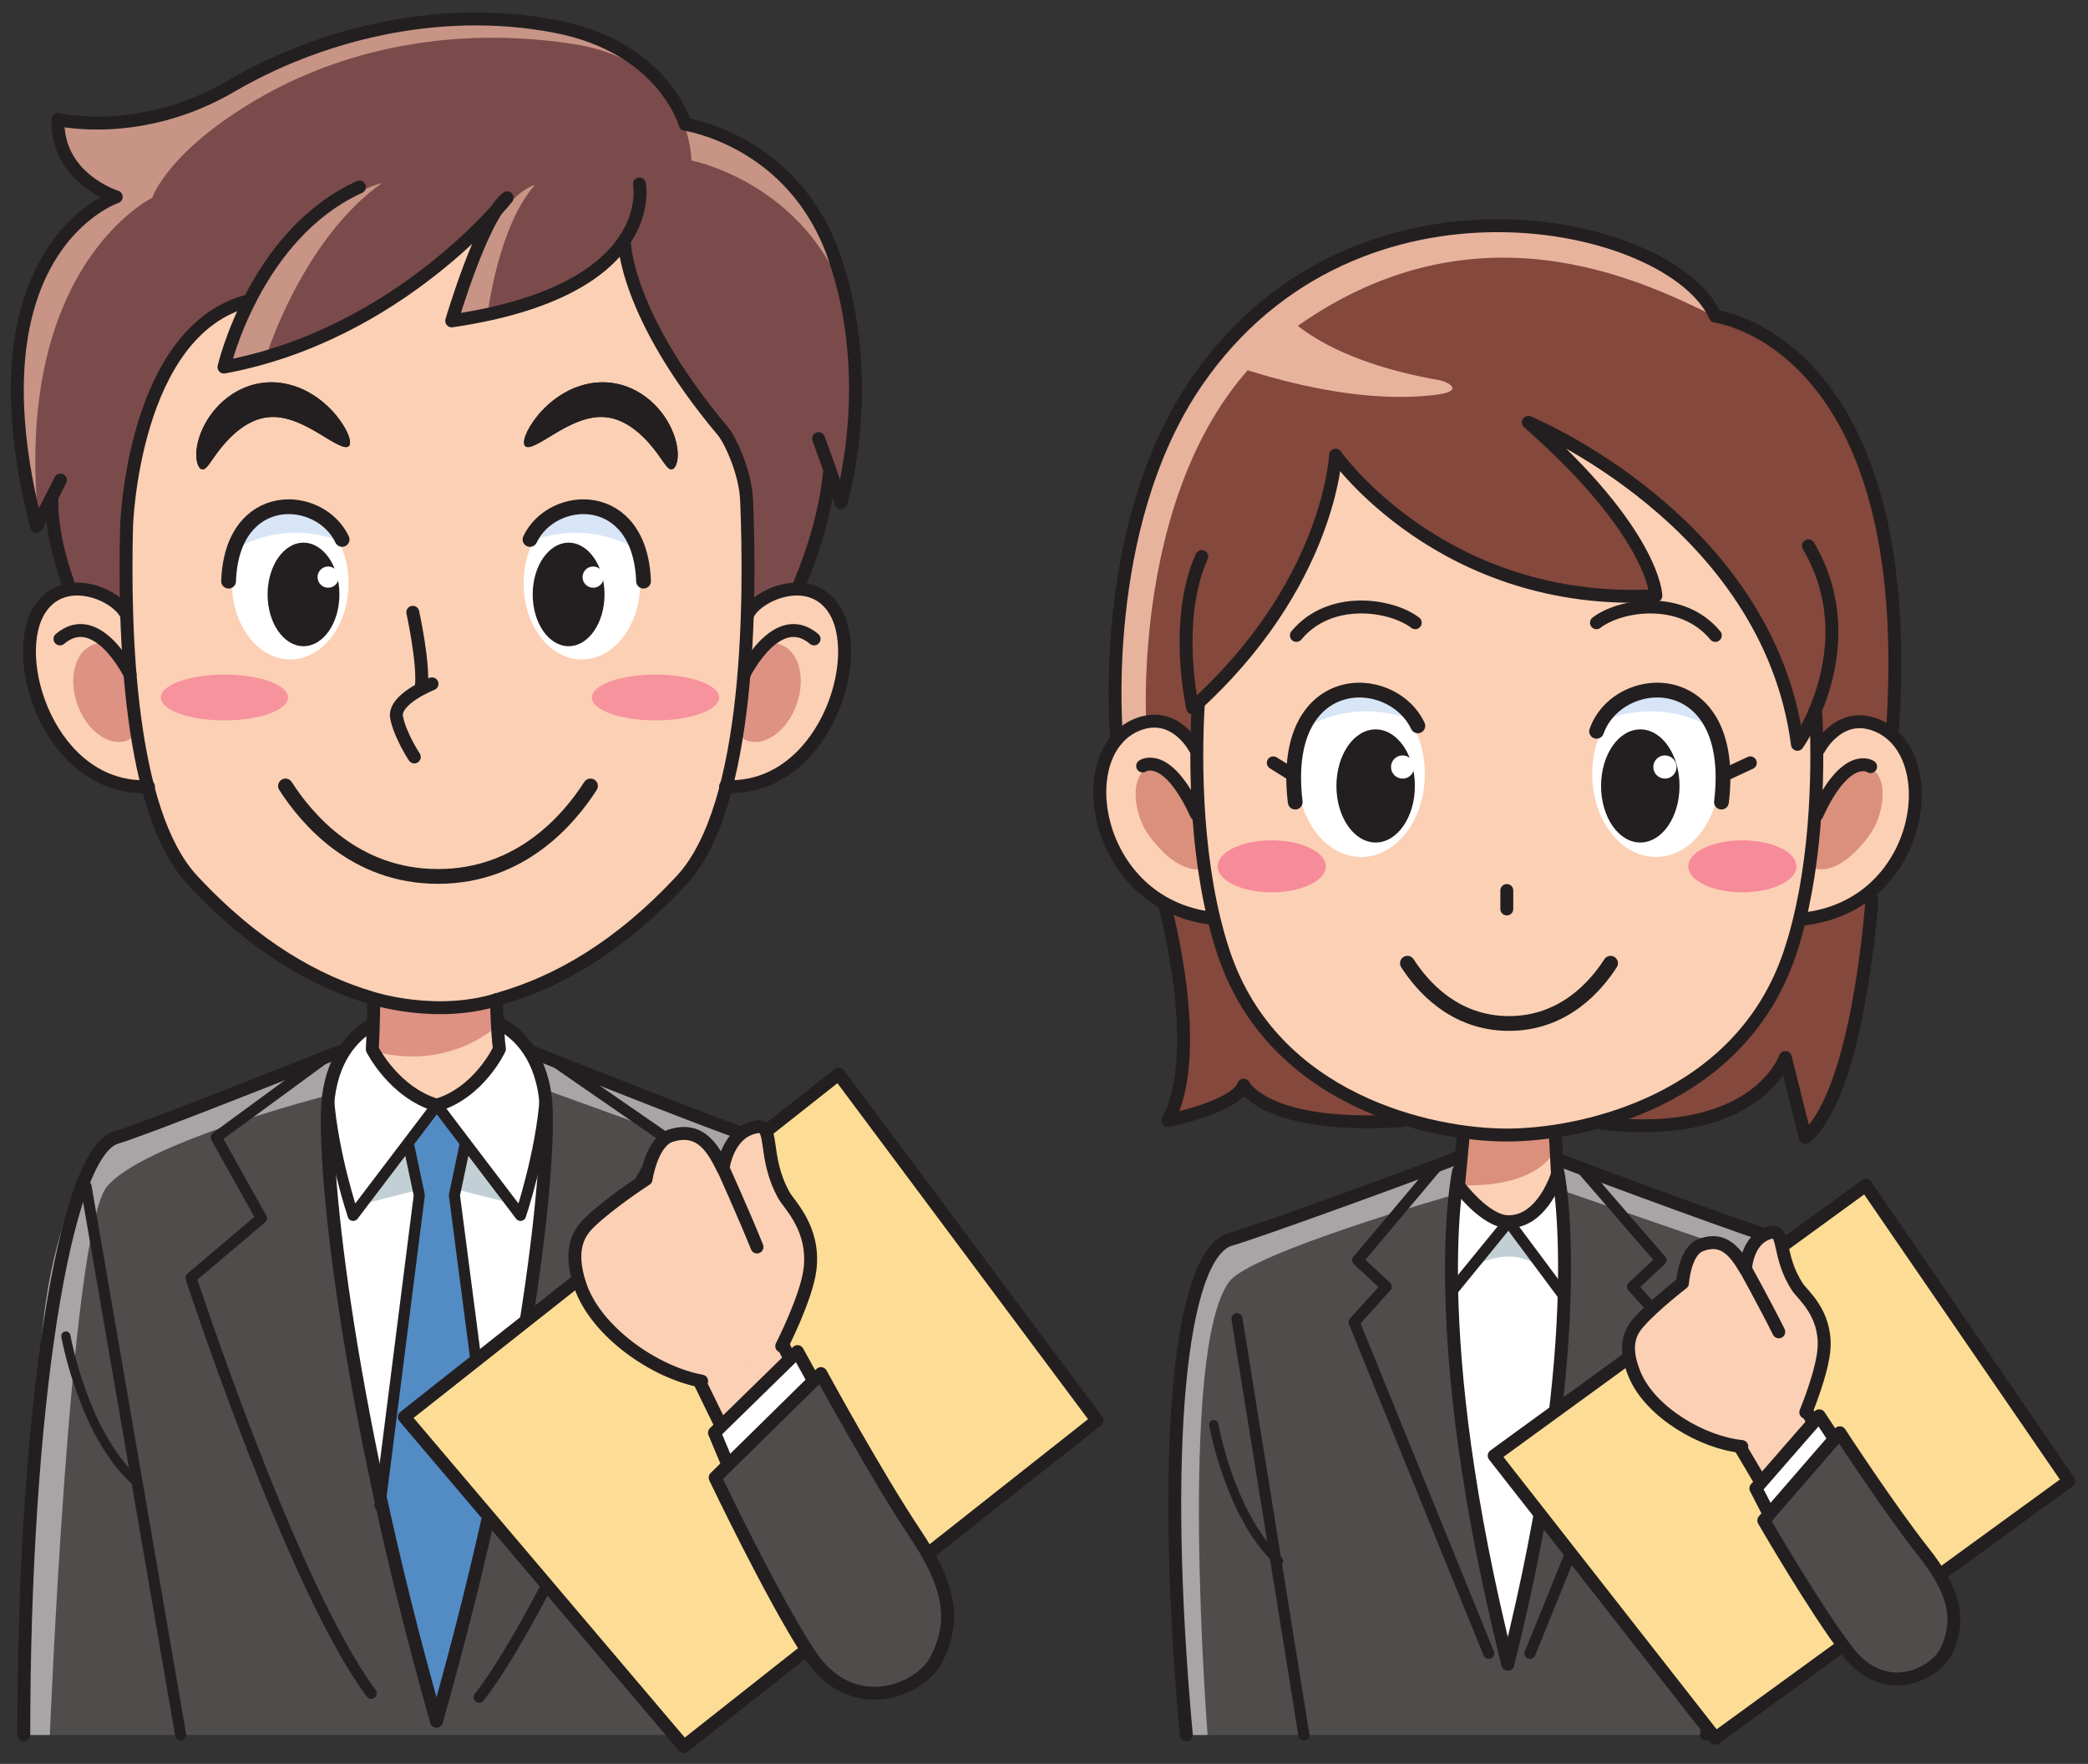 <?xml version="1.0" encoding="UTF-8" standalone="no"?>
<!-- Created with Inkscape (http://www.inkscape.org/) -->

<svg
   xmlns:dc="http://purl.org/dc/elements/1.1/"
   xmlns:cc="http://creativecommons.org/ns#"
   xmlns:rdf="http://www.w3.org/1999/02/22-rdf-syntax-ns#"
   xmlns:svg="http://www.w3.org/2000/svg"
   xmlns="http://www.w3.org/2000/svg"
   xmlns:sodipodi="http://sodipodi.sourceforge.net/DTD/sodipodi-0.dtd"
   xmlns:inkscape="http://www.inkscape.org/namespaces/inkscape"
   id="svg2"
   version="1.1"
   inkscape:version="0.91 r13725"
   xml:space="preserve"
   width="958.882"
   height="810"
   viewBox="0 0 958.882 810"
   sodipodi:docname="publicdomainq-business-man-and-woman-with-documents.svg"
   inkscape:export-filename="/media/sdb1/_GRAFIKA/Publicdomainq/lidi/publicdomainq-business-man-and-woman-with-documents.png"
   inkscape:export-xdpi="88.930695"
   inkscape:export-ydpi="88.930695"><rect x="0" y="0" width="958.882" height="810" fill="#333333" stroke="none"/><title
     id="title7771">Business man and woman with documents</title><defs
     id="defs6" /><sodipodi:namedview
     pagecolor="#ffffff"
     bordercolor="#666666"
     borderopacity="1"
     objecttolerance="10"
     gridtolerance="10"
     guidetolerance="10"
     inkscape:pageopacity="0"
     inkscape:pageshadow="2"
     inkscape:window-width="1920"
     inkscape:window-height="1125"
     id="namedview4"
     showgrid="false"
     inkscape:zoom="0.74237518"
     inkscape:cx="718.48635"
     inkscape:cy="383.42662"
     inkscape:window-x="0"
     inkscape:window-y="0"
     inkscape:window-maximized="1"
     inkscape:current-layer="svg2"
     fit-margin-top="5"
     fit-margin-left="5"
     fit-margin-bottom="5"
     fit-margin-right="5" /><g
     id="g12"
     transform="matrix(0.424,0,0,-0.424,4.984,805)"><path
       d="m 372.406,766.379 c 0,0 -225.254,-90.098 -258.75,-99.777 -56.25,-16.25 -97.703,-187 -97.703,-647.114 l 720.059,0 c 0,0 125.566,630.864 69.316,647.114 -33.496,9.679 -258.75,99.777 -258.75,99.777 l -170,0"
       style="fill:#4f4c4c;fill-opacity:1;fill-rule:nonzero;stroke:none"
       id="path14"
       inkscape:connector-curvature="0" /><path
       d="m 410.707,796.602 c 0,0 -57.215,-10.5 -66.766,-86.25 -6.718,-53.262 5.821,-184.602 56.836,-464.59 L 521.43,243.5 c 49.172,269.332 64.152,413.441 57.414,466.852 -9.551,75.75 -66.77,86.25 -66.77,86.25 l -101.367,0"
       style="fill:#ffffff;fill-opacity:1;fill-rule:nonzero;stroke:none"
       id="path16"
       inkscape:connector-curvature="0" /><path
       d="m 400.777,245.762 -2.207,13.609 43.809,344.731 -11.203,46.25 -0.184,11.199 30.399,40.051 30.937,-40.75 -0.723,-10.5 -11.199,-46.25 44.766,-341.403 -3.742,-19.199 c -7.735,-30.48 -60,-206.828 -60,-206.828 0,0 -52.539,177.027 -60.653,209.09"
       style="fill:#538cc5;fill-opacity:1;fill-rule:nonzero;stroke:none"
       id="path18"
       inkscape:connector-curvature="0" /><path
       d="m 525.063,815.02 c 0,0 2.167,-35.25 1.66,-53.418 0,0 -19.168,-46.25 -65.489,-60 -46.316,13.75 -65.488,60 -65.488,60 0.246,-0.27 -1.922,53.418 -1.922,53.418"
       style="fill:#fcd0b4;fill-opacity:1;fill-rule:nonzero;stroke:none"
       id="path20"
       inkscape:connector-curvature="0" /><path
       d="m 61.969,1267.05 c -21.25,59.59 -17.246,93.79 -17.246,93.79 l -16.895,-32.31 c -77.5,302.08 86.25,356.82 86.25,356.82 0,0 -64.824,20 -63.039,83.75 0,0 89.289,-21.25 187.617,36.25 91.016,53.22 220.157,89.63 350.84,64.69 117.91,-22.5 140.832,-106.09 140.832,-106.09 0,0 117.098,-16.81 161.25,-142.91 47.5,-135.69 7.5,-266.94 7.5,-266.94 l -12.199,36.06 c 0,0 -2.606,-53.52 -32.82,-124.55 l -12.903,-36.25 -761.668,-16.66 -17.52,54.35"
       style="fill:#7b4b4b;fill-opacity:1;fill-rule:nonzero;stroke:none"
       id="path22"
       inkscape:connector-curvature="0" /><path
       d="m 63.668,1261.81 15.82,-49.11 23.125,0.51 -38.535,48.24 c -0.09,0.01 -0.273,0.23 -0.41,0.36 z m 827.91,359.23 c -44.152,126.1 -161.25,142.91 -161.25,142.91 0,0 -22.922,83.59 -140.832,106.09 -130.683,24.94 -259.824,-11.47 -350.84,-64.69 -98.328,-57.5 -187.617,-36.25 -187.617,-36.25 -1.785,-63.75 63.039,-83.75 63.039,-83.75 0,0 -163.75,-54.74 -86.25,-356.82 l 2.754,5.27 c -0.703,3.13 -1.262,6.14 -1.504,8.9 -23.75,270 124.082,341.69 124.082,341.69 0,0 15.606,49.4 113.934,106.9 91.015,53.21 210.058,79.78 341.582,59.72 129.433,-19.75 128.39,-126.19 128.39,-126.19 0,0 122.918,-23.83 167.664,-150.64 -3.359,15.43 -7.636,31.12 -13.152,46.86"
       style="fill:#c79485;fill-opacity:1;fill-rule:nonzero;stroke:none"
       id="path24"
       inkscape:connector-curvature="0" /><path
       d="m 149.078,1046.67 c -106.25,-5 -153.75,141.59 -116.25,194.09 27.051,37.87 81.699,13.53 91.895,-7.23"
       style="fill:#fcd0b4;fill-opacity:1;fill-rule:nonzero;stroke:none"
       id="path26"
       inkscape:connector-curvature="0" /><path
       d="m 122.359,1174.43 c 10.028,-28.71 22.95,-71.15 3.301,-78.01 -19.629,-6.86 -43.672,10.85 -53.711,39.56 -10.02,28.7 -2.246,57.55 17.402,64.4 19.648,6.87 22.976,2.75 33.007,-25.95"
       style="fill:#de9284;fill-opacity:1;fill-rule:nonzero;stroke:none"
       id="path28"
       inkscape:connector-curvature="0" /><path
       d="m 774.078,1046.67 c 106.25,-5 153.75,141.59 116.25,194.09 -27.051,37.87 -81.691,13.53 -91.906,-7.23"
       style="fill:#fcd0b4;fill-opacity:1;fill-rule:nonzero;stroke:none"
       id="path30"
       inkscape:connector-curvature="0" /><path
       d="m 396,833.809 126.973,0 1.379,-48.18 c 0,0 -51.106,-47.508 -131.946,-25.43 l 2.403,24.242 1.191,49.368"
       style="fill:#de9284;fill-opacity:1;fill-rule:nonzero;stroke:none"
       id="path32"
       inkscape:connector-curvature="0" /><path
       d="M 258.52,1573.11 C 131.578,1541.6 125.328,1328.53 125.328,1328.53 c -2.89,-113.57 2.227,-308.77 71.25,-383.108 68.563,-73.832 135,-110 193.75,-127.5 0,0 72.5,-24.172 142.5,0 58.75,17.5 125.184,53.668 193.75,127.5 75.223,81.008 74.559,307.428 70.32,411.278 -1.25,30.76 -18.152,65.94 -25.527,74.71 -107.293,127.69 -106.992,206.63 -106.992,206.63 l -15.098,-18.16 c -27.664,-27.63 -78.601,-55.14 -171.797,-68.84 0,0 33.34,113.32 60,133.32 0,0 -116.66,-148.32 -306.66,-183.32 0,0 5.977,25.71 21.485,59.28 l 6.211,12.79"
       style="fill:#fcd0b4;fill-opacity:1;fill-rule:nonzero;stroke:none"
       id="path34"
       inkscape:connector-curvature="0" /><path
       d="m 365.863,1415.29 c -4.121,-3.47 -15.019,3.39 -30.742,12.96 -15.527,9.39 -37.195,21.26 -57.793,18.27 -20.73,-2.45 -38.543,-19.14 -49.148,-32.35 -11.047,-13.39 -15.196,-23.54 -20.352,-24.01 -2.539,-0.15 -5.371,3.16 -6.484,9.77 -1.133,6.52 -0.449,15.97 3.25,26.63 3.711,10.65 10.312,22.73 21.308,33.82 10.821,10.95 27.032,21.05 46.563,23.51 19.531,2.62 37.773,-3.06 50.859,-10.63 13.34,-7.62 22.746,-16.86 29.512,-25.12 13.398,-16.74 16.855,-29.7 13.027,-32.85"
       style="fill:#231f20;fill-opacity:1;fill-rule:nonzero;stroke:none"
       id="path36"
       inkscape:connector-curvature="0" /><path
       d="m 557.289,1415.29 c -3.828,3.15 -0.371,16.11 13.027,32.85 6.77,8.26 16.172,17.5 29.512,25.12 13.086,7.57 31.328,13.25 50.86,10.63 19.531,-2.46 35.742,-12.56 46.562,-23.51 10.996,-11.09 17.598,-23.17 21.309,-33.82 3.703,-10.66 4.375,-20.11 3.254,-26.63 -1.125,-6.61 -3.958,-9.92 -6.497,-9.77 -5.144,0.47 -9.296,10.62 -20.339,24.01 -10.606,13.21 -28.418,29.9 -49.153,32.35 -20.594,2.99 -42.265,-8.88 -57.793,-18.27 -15.722,-9.57 -26.621,-16.43 -30.742,-12.96"
       style="fill:#231f20;fill-opacity:1;fill-rule:nonzero;stroke:none"
       id="path38"
       inkscape:connector-curvature="0" /><path
       d="m 300.211,1143.14 c 0,-13.69 -30.84,-24.8 -68.879,-24.8 -38.047,0 -68.887,11.11 -68.887,24.8 0,13.7 30.84,24.79 68.887,24.79 38.039,0 68.879,-11.09 68.879,-24.79"
       style="fill:#f7939c;fill-opacity:1;fill-rule:nonzero;stroke:none"
       id="path40"
       inkscape:connector-curvature="0" /><path
       d="m 767.113,1143.14 c 0,-13.69 -30.84,-24.8 -68.886,-24.8 -38.047,0 -68.887,11.11 -68.887,24.8 0,13.7 30.84,24.79 68.887,24.79 38.046,0 68.886,-11.09 68.886,-24.79"
       style="fill:#f7939c;fill-opacity:1;fill-rule:nonzero;stroke:none"
       id="path42"
       inkscape:connector-curvature="0" /><path
       d="m 800.797,1174.43 c -10.031,-28.71 -22.942,-71.15 -3.313,-78.01 19.649,-6.86 43.692,10.85 53.711,39.56 10.039,28.7 2.246,57.55 -17.382,64.4 -19.668,6.87 -22.989,2.75 -33.016,-25.95"
       style="fill:#de9284;fill-opacity:1;fill-rule:nonzero;stroke:none"
       id="path44"
       inkscape:connector-curvature="0" /><path
       d="m 402.055,1700.44 c 0,0 -117.039,-27.59 -165.059,-195.24 l 39.66,7.98 c 0,0 39.285,126.24 125.399,187.26"
       style="fill:#c79485;fill-opacity:1;fill-rule:nonzero;stroke:none"
       id="path46"
       inkscape:connector-curvature="0" /><path
       d="m 567.406,1698.11 c 0,0 -50.281,-10.45 -83.75,-143.75 l 32.922,5.43 c 0,0 11.25,93.32 50.828,138.32"
       style="fill:#c79485;fill-opacity:1;fill-rule:nonzero;stroke:none"
       id="path48"
       inkscape:connector-curvature="0" /><path
       d="m 13.102,19.488 c 0,0 7.441,351.121 24.941,470.293 17.5,119.168 63.32,172.5 63.32,172.5 0,0 183.965,78.957 253.965,91.457 L 342.66,712.039 c 0,0 -200.742,-51.359 -238.797,-98.93 C 64.078,563.371 42.262,19.488 42.262,19.488 l -29.16,0"
       style="fill:#a7a5a6;fill-opacity:1;fill-rule:nonzero;stroke:none"
       id="path50"
       inkscape:connector-curvature="0" /><path
       d="m 566.996,754.359 c 0,0 238.32,-85.839 247.5,-90.839 5.156,-2.821 15.352,-13.579 26.992,-35.551 -0.222,0.84 -3.875,-21.68 -4.394,-21.809 -12.578,14.949 -28.406,29.051 -46.766,35.699 -29.738,10.762 -211.777,76.551 -211.777,76.551 l -11.555,35.949"
       style="fill:#a7a5a6;fill-opacity:1;fill-rule:nonzero;stroke:none"
       id="path52"
       inkscape:connector-curvature="0" /><path
       d="m 627.789,1047.32 c -22.637,-35.16 -74.68,-97.965 -165.168,-97.965 -90.488,0 -142.539,62.805 -165.176,97.965"
       style="fill:none;stroke:#231f20;stroke-width:16;stroke-linecap:round;stroke-linejoin:round;stroke-miterlimit:10;stroke-dasharray:none;stroke-opacity:1"
       id="path54"
       inkscape:connector-curvature="0" /><path
       d="m 442.379,610.07 -10.078,50.899 -58.086,-68.219 68.164,17.32"
       style="fill:#c2d0d6;fill-opacity:1;fill-rule:nonzero;stroke:none"
       id="path56"
       inkscape:connector-curvature="0" /><path
       d="M 483.922,610.07 494,660.969 552.086,592.75 483.922,610.07"
       style="fill:#c2d0d6;fill-opacity:1;fill-rule:nonzero;stroke:none"
       id="path58"
       inkscape:connector-curvature="0" /><path
       d="m 1870.61,239.512 c 0,0 87.75,32.867 89.98,99.949 4.64,139.348 -8.43,206.371 -45.57,216.789 -27.16,7.629 -186.01,65.922 -238.56,86.238 l -113.59,0.66 C 1510.32,622.82 1348.14,563.879 1320.98,556.25 1265.97,540.809 1244.84,334.488 1271.49,19.488 l 562.46,0 36.66,220.024"
       style="fill:#4f4c4c;fill-opacity:1;fill-rule:nonzero;stroke:none"
       id="path60"
       inkscape:connector-curvature="0" /><path
       d="m 1572.77,665.461 -4.76,-50.941 c 0,0 28.75,-39.168 54.16,-39.168 37.5,0 52.95,51.48 52.95,51.48 l -2.18,40.727"
       style="fill:#fcd0b4;fill-opacity:1;fill-rule:nonzero;stroke:none"
       id="path62"
       inkscape:connector-curvature="0" /><path
       d="m 1273.7,19.488 c 0,0 -23.18,285.301 -10,405.024 9.17,83.34 43.32,122.488 43.32,122.488 0,0 190.01,83.34 260.01,95.84 l -4.16,-38.328 c 0,0 -220.12,-62.602 -243.34,-94.16 C 1263.7,434.512 1296.2,19.488 1296.2,19.488 l -22.5,0"
       style="fill:#a7a5a6;fill-opacity:1;fill-rule:nonzero;stroke:none"
       id="path64"
       inkscape:connector-curvature="0" /><path
       d="m 1674.32,643.25 c 0,0 238.32,-85.84 247.5,-90.84 5.16,-2.808 21.91,-13.43 33.55,-35.41 -0.23,0.84 5.51,-31.531 5,-31.66 -12.58,14.941 -29.14,36.68 -47.5,43.332 -29.74,10.769 -227,78.637 -227,78.637 l -11.55,35.941"
       style="fill:#a7a5a6;fill-opacity:1;fill-rule:nonzero;stroke:none"
       id="path66"
       inkscape:connector-curvature="0" /><path
       d="m 1572.69,704.941 100.25,0 0.84,-48.781 c 0,0 -12.33,-45.101 -108.04,-41.289 l 3.75,32.379 3.2,57.691"
       style="fill:#da907b;fill-opacity:1;fill-rule:nonzero;stroke:none"
       id="path68"
       inkscape:connector-curvature="0" /><path
       d="m 1621.34,96.191 c 72.78,290.457 63.71,457.848 57.23,512.911 l -3.45,17.73 c 0,0 -15.45,-51.48 -52.95,-51.48 -25.41,0 -54.16,39.168 -54.16,39.168 l -3.47,-7.93 c -6.66,-57.961 -14.75,-224.82 56.8,-510.399"
       style="fill:#ffffff;fill-opacity:1;fill-rule:nonzero;stroke:none"
       id="path70"
       inkscape:connector-curvature="0" /><path
       d="m 1581.55,525.582 c 0,0 35.97,47.688 41.96,47.969 5.99,0.269 33.47,-47.969 33.47,-47.969 0,0 -28.08,27.109 -75.43,0"
       style="fill:#c2d0d6;fill-opacity:1;fill-rule:nonzero;stroke:none"
       id="path72"
       inkscape:connector-curvature="0" /><path
       d="m 365.699,1266.64 c 0,-45.45 -28.242,-82.29 -63.078,-82.29 -34.844,0 -63.105,36.84 -63.105,82.29 0,45.45 28.261,82.29 63.105,82.29 34.836,0 63.078,-36.84 63.078,-82.29"
       style="fill:#ffffff;fill-opacity:1;fill-rule:nonzero;stroke:none"
       id="path74"
       inkscape:connector-curvature="0" /><path
       d="m 355.863,1254.76 c 0,-30.96 -17.422,-56.06 -38.894,-56.06 -21.485,0 -38.899,25.1 -38.899,56.06 0,30.96 17.414,56.06 38.899,56.06 21.472,0 38.894,-25.1 38.894,-56.06"
       style="fill:#231f20;fill-opacity:1;fill-rule:nonzero;stroke:none"
       id="path76"
       inkscape:connector-curvature="0" /><path
       d="m 355.18,1273.53 c 0,-6.34 -5.137,-11.49 -11.485,-11.49 -6.347,0 -11.504,5.15 -11.504,11.49 0,6.35 5.157,11.49 11.504,11.49 6.348,0 11.485,-5.14 11.485,-11.49"
       style="fill:#ffffff;fill-opacity:1;fill-rule:nonzero;stroke:none"
       id="path78"
       inkscape:connector-curvature="0" /><path
       d="m 308.805,1321.56 c 15.957,0 31.172,-2.88 45.215,-7.99 -12.618,18.39 -30.899,30.02 -51.29,30.02 -23.046,0 -43.378,-14.8 -55.898,-37.44 18.262,9.75 39.395,15.41 61.973,15.41"
       style="fill:#d8e5f6;fill-opacity:1;fill-rule:nonzero;stroke:none"
       id="path80"
       inkscape:connector-curvature="0" /><path
       d="m 358.793,1314.34 c -24.238,51.13 -119.355,55.62 -122.977,-45.18"
       style="fill:none;stroke:#231f20;stroke-width:16;stroke-linecap:round;stroke-linejoin:round;stroke-miterlimit:10;stroke-dasharray:none;stroke-opacity:1"
       id="path82"
       inkscape:connector-curvature="0" /><path
       d="m 555.375,1266.64 c 0,-45.45 28.242,-82.29 63.078,-82.29 34.844,0 63.106,36.84 63.106,82.29 0,45.45 -28.262,82.29 -63.106,82.29 -34.836,0 -63.078,-36.84 -63.078,-82.29"
       style="fill:#ffffff;fill-opacity:1;fill-rule:nonzero;stroke:none"
       id="path84"
       inkscape:connector-curvature="0" /><path
       d="m 565.211,1254.76 c 0,-30.96 17.422,-56.06 38.894,-56.06 21.485,0 38.899,25.1 38.899,56.06 0,30.96 -17.414,56.06 -38.899,56.06 -21.472,0 -38.894,-25.1 -38.894,-56.06"
       style="fill:#231f20;fill-opacity:1;fill-rule:nonzero;stroke:none"
       id="path86"
       inkscape:connector-curvature="0" /><path
       d="m 619.223,1273.53 c 0,-6.34 5.136,-11.49 11.484,-11.49 6.348,0 11.504,5.15 11.504,11.49 0,6.35 -5.156,11.49 -11.504,11.49 -6.348,0 -11.484,-5.14 -11.484,-11.49"
       style="fill:#ffffff;fill-opacity:1;fill-rule:nonzero;stroke:none"
       id="path88"
       inkscape:connector-curvature="0" /><path
       d="m 611.441,1321.56 c -15.957,0 -31.171,-2.88 -45.214,-7.99 12.617,18.39 30.898,30.02 51.289,30.02 23.047,0 43.379,-14.8 55.898,-37.44 -18.262,9.75 -39.394,15.41 -61.973,15.41"
       style="fill:#d8e5f6;fill-opacity:1;fill-rule:nonzero;stroke:none"
       id="path90"
       inkscape:connector-curvature="0" /><path
       d="m 562.281,1314.34 c 24.239,51.13 119.356,55.62 122.977,-45.18"
       style="fill:none;stroke:#231f20;stroke-width:16;stroke-linecap:round;stroke-linejoin:round;stroke-miterlimit:10;stroke-dasharray:none;stroke-opacity:1"
       id="path92"
       inkscape:connector-curvature="0" /><path
       d="m 680.824,1699.36 c 0,0 23.332,-114.99 -203.34,-148.32 0,0 33.34,113.32 60,133.32 0,0 -116.66,-148.32 -306.66,-183.32 0,0 33.332,143.33 146.66,195"
       style="fill:none;stroke:#231f20;stroke-width:14;stroke-linecap:round;stroke-linejoin:round;stroke-miterlimit:10;stroke-dasharray:none;stroke-opacity:1"
       id="path94"
       inkscape:connector-curvature="0" /><path
       d="m 456.156,1157.93 c 0,0 -42.5,-16.67 -38.328,-36.67 4.168,-20 19.168,-42.5 19.168,-42.5"
       style="fill:none;stroke:#231f20;stroke-width:14;stroke-linecap:round;stroke-linejoin:round;stroke-miterlimit:10;stroke-dasharray:none;stroke-opacity:1"
       id="path96"
       inkscape:connector-curvature="0" /><path
       d="m 435.328,1235.43 c 0,0 12.488,-56.67 9.168,-81.67"
       style="fill:none;stroke:#231f20;stroke-width:14;stroke-linecap:round;stroke-linejoin:round;stroke-miterlimit:10;stroke-dasharray:none;stroke-opacity:1"
       id="path98"
       inkscape:connector-curvature="0" /><path
       d="m 149.078,1046.67 c -106.25,-5 -153.75,141.59 -116.25,194.09 27.051,37.87 81.699,13.53 91.895,-7.23"
       style="fill:none;stroke:#231f20;stroke-width:14;stroke-linecap:round;stroke-linejoin:round;stroke-miterlimit:10;stroke-dasharray:none;stroke-opacity:1"
       id="path100"
       inkscape:connector-curvature="0" /><path
       d="m 129.117,1167.93 c 0,0 -35.586,72.81 -75.918,38.67"
       style="fill:none;stroke:#231f20;stroke-width:14;stroke-linecap:round;stroke-linejoin:round;stroke-miterlimit:10;stroke-dasharray:none;stroke-opacity:1"
       id="path102"
       inkscape:connector-curvature="0" /><path
       d="m 774.078,1046.67 c 106.25,-5 153.75,141.59 116.25,194.09 -27.051,37.87 -81.691,13.53 -91.906,-7.23"
       style="fill:none;stroke:#231f20;stroke-width:14;stroke-linecap:round;stroke-linejoin:round;stroke-miterlimit:10;stroke-dasharray:none;stroke-opacity:1"
       id="path104"
       inkscape:connector-curvature="0" /><path
       d="m 794.027,1167.93 c 0,0 35.598,72.81 75.93,38.67"
       style="fill:none;stroke:#231f20;stroke-width:14;stroke-linecap:round;stroke-linejoin:round;stroke-miterlimit:10;stroke-dasharray:none;stroke-opacity:1"
       id="path106"
       inkscape:connector-curvature="0" /><path
       d="m 664.379,1638.04 c 0,0 -0.301,-78.94 106.992,-206.63 7.375,-8.77 24.277,-43.95 25.527,-74.71 4.239,-103.85 4.903,-330.27 -70.32,-411.278 -68.566,-73.832 -135,-110 -193.75,-127.5 -70,-24.172 -142.5,0 -142.5,0 -58.75,17.5 -125.187,53.668 -193.75,127.5 -69.023,74.338 -74.14,269.538 -71.25,383.108 0,0 6.25,213.07 133.192,244.58"
       style="fill:none;stroke:#231f20;stroke-width:14;stroke-linecap:round;stroke-linejoin:round;stroke-miterlimit:10;stroke-dasharray:none;stroke-opacity:1"
       id="path108"
       inkscape:connector-curvature="0" /><path
       d="m 53.734,1378.64 c -13.816,-27.65 -25.906,-50.11 -25.906,-50.11 -77.5,302.08 86.25,356.82 86.25,356.82 0,0 -64.824,20 -63.039,83.75 0,0 89.289,-21.25 187.617,36.25 91.016,53.22 220.157,89.63 350.84,64.69 117.91,-22.5 140.832,-106.09 140.832,-106.09 0,0 117.098,-16.81 161.25,-142.91 47.5,-135.69 7.5,-266.94 7.5,-266.94 0,0 -10.82,33.52 -24.269,69.47"
       style="fill:none;stroke:#231f20;stroke-width:14;stroke-linecap:round;stroke-linejoin:round;stroke-miterlimit:10;stroke-dasharray:none;stroke-opacity:1"
       id="path110"
       inkscape:connector-curvature="0" /><path
       d="m 44.723,1360.84 c 0,0 -4.004,-34.2 17.246,-93.79"
       style="fill:none;stroke:#231f20;stroke-width:14;stroke-linecap:round;stroke-linejoin:round;stroke-miterlimit:10;stroke-dasharray:none;stroke-opacity:1"
       id="path112"
       inkscape:connector-curvature="0" /><path
       d="m 886.879,1390.16 c 0,0 -2.606,-53.52 -32.82,-124.55"
       style="fill:none;stroke:#231f20;stroke-width:14;stroke-linecap:round;stroke-linejoin:round;stroke-miterlimit:10;stroke-dasharray:none;stroke-opacity:1"
       id="path114"
       inkscape:connector-curvature="0" /><path
       d="m 365.863,1415.29 c -4.121,-3.47 -15.019,3.39 -30.742,12.96 -15.527,9.39 -37.195,21.26 -57.793,18.27 -20.73,-2.45 -38.543,-19.14 -49.148,-32.35 -11.047,-13.39 -15.196,-23.54 -20.352,-24.01 -2.539,-0.15 -5.371,3.16 -6.484,9.77 -1.133,6.52 -0.449,15.97 3.25,26.63 3.711,10.65 10.312,22.73 21.308,33.82 10.821,10.95 27.032,21.05 46.563,23.51 19.531,2.62 37.773,-3.06 50.859,-10.63 13.34,-7.62 22.746,-16.86 29.512,-25.12 13.398,-16.74 16.855,-29.7 13.027,-32.85"
       style="fill:#231f20;fill-opacity:1;fill-rule:nonzero;stroke:none"
       id="path116"
       inkscape:connector-curvature="0" /><path
       d="m 557.289,1415.29 c -3.828,3.15 -0.371,16.11 13.027,32.85 6.77,8.26 16.172,17.5 29.512,25.12 13.086,7.57 31.328,13.25 50.86,10.63 19.531,-2.46 35.742,-12.56 46.562,-23.51 10.996,-11.09 17.598,-23.17 21.309,-33.82 3.703,-10.66 4.375,-20.11 3.254,-26.63 -1.125,-6.61 -3.958,-9.92 -6.497,-9.77 -5.144,0.47 -9.296,10.62 -20.339,24.01 -10.606,13.21 -28.418,29.9 -49.153,32.35 -20.594,2.99 -42.265,-8.88 -57.793,-18.27 -15.722,-9.57 -26.621,-16.43 -30.742,-12.96"
       style="fill:#231f20;fill-opacity:1;fill-rule:nonzero;stroke:none"
       id="path118"
       inkscape:connector-curvature="0" /><path
       d="M 391.734,789.09 C 374.164,779.25 349.867,757.359 343.941,710.352 336.461,651.039 360.297,388.551 461.012,34.5"
       style="fill:none;stroke:#231f20;stroke-width:14;stroke-linecap:round;stroke-linejoin:round;stroke-miterlimit:10;stroke-dasharray:none;stroke-opacity:1"
       id="path120"
       inkscape:connector-curvature="0" /><path
       d="M 527.68,790.859 C 545.355,782 572.523,760.441 578.844,710.352 586.324,651.039 561.723,388.551 461.012,34.5"
       style="fill:none;stroke:#231f20;stroke-width:14;stroke-linecap:round;stroke-linejoin:round;stroke-miterlimit:10;stroke-dasharray:none;stroke-opacity:1"
       id="path122"
       inkscape:connector-curvature="0" /><path
       d="m 343.629,755.539 -121.172,-88.828 48.914,-87.5 -76.25,-64.602 c 0,0 109.727,-335.64 195.227,-450.007"
       style="fill:none;stroke:#231f20;stroke-width:12;stroke-linecap:round;stroke-linejoin:round;stroke-miterlimit:10;stroke-dasharray:none;stroke-opacity:1"
       id="path124"
       inkscape:connector-curvature="0" /><path
       d="m 525.934,815.922 c 0,0 0.808,-36.262 3.25,-53.371 0,0 -21.629,-47.199 -67.95,-60.949 -46.316,13.75 -69.746,60.539 -69.746,60.539 1.223,19.968 1.633,53.781 1.633,53.781"
       style="fill:none;stroke:#231f20;stroke-width:14;stroke-linecap:round;stroke-linejoin:round;stroke-miterlimit:10;stroke-dasharray:none;stroke-opacity:1"
       id="path126"
       inkscape:connector-curvature="0" /><path
       d="m 564.234,759.332 c 53.731,-21.402 213.321,-84.703 241.094,-92.73"
       style="fill:none;stroke:#231f20;stroke-width:14;stroke-linecap:round;stroke-linejoin:round;stroke-miterlimit:10;stroke-dasharray:none;stroke-opacity:1"
       id="path128"
       inkscape:connector-curvature="0" /><path
       d="m 589.203,749.031 119.16,-82.32 -48.914,-87.5 76.25,-64.602 c 0,0 -148.281,-351.679 -228.437,-454.277"
       style="fill:none;stroke:#231f20;stroke-width:12;stroke-linecap:round;stroke-linejoin:round;stroke-miterlimit:10;stroke-dasharray:none;stroke-opacity:1"
       id="path130"
       inkscape:connector-curvature="0" /><path
       d="M 431.176,657.059 442.379,604.102 399.762,268.25"
       style="fill:none;stroke:#231f20;stroke-width:12;stroke-linecap:round;stroke-linejoin:round;stroke-miterlimit:10;stroke-dasharray:none;stroke-opacity:1"
       id="path132"
       inkscape:connector-curvature="0" /><path
       d="M 491.605,657.059 480.406,604.102 523.512,273.25"
       style="fill:none;stroke:#231f20;stroke-width:12;stroke-linecap:round;stroke-linejoin:round;stroke-miterlimit:10;stroke-dasharray:none;stroke-opacity:1"
       id="path134"
       inkscape:connector-curvature="0" /><path
       d="M 826.156,515.199 740.328,19.488"
       style="fill:none;stroke:#231f20;stroke-width:12;stroke-linecap:round;stroke-linejoin:round;stroke-miterlimit:10;stroke-dasharray:none;stroke-opacity:1"
       id="path136"
       inkscape:connector-curvature="0" /><path
       d="m 856.012,451.539 c 0,0 -18.301,-103.82 -73.867,-155.629"
       style="fill:none;stroke:#231f20;stroke-width:10;stroke-linecap:round;stroke-linejoin:round;stroke-miterlimit:10;stroke-dasharray:none;stroke-opacity:1"
       id="path138"
       inkscape:connector-curvature="0" /><path
       d="M 355.23,759.332 C 301.5,737.93 141.91,674.629 114.137,666.602 57.887,650.352 13.988,371.27 13.988,19.488"
       style="fill:none;stroke:#231f20;stroke-width:14;stroke-linecap:round;stroke-linejoin:round;stroke-miterlimit:10;stroke-dasharray:none;stroke-opacity:1"
       id="path140"
       inkscape:connector-curvature="0" /><path
       d="M 81.43,613.66 183.922,19.488"
       style="fill:none;stroke:#231f20;stroke-width:12;stroke-linecap:round;stroke-linejoin:round;stroke-miterlimit:10;stroke-dasharray:none;stroke-opacity:1"
       id="path142"
       inkscape:connector-curvature="0" /><path
       d="m 59.594,451.539 c 0,0 18.301,-103.82 73.867,-155.629"
       style="fill:none;stroke:#231f20;stroke-width:10;stroke-linecap:round;stroke-linejoin:round;stroke-miterlimit:10;stroke-dasharray:none;stroke-opacity:1"
       id="path144"
       inkscape:connector-curvature="0" /><path
       d="M 578.844,710.352 C 574.527,649.102 552.027,582.23 552.027,582.23 L 461.391,701.602 370.758,582.23 c 0,0 -22.5,66.872 -26.817,128.122"
       style="fill:none;stroke:#231f20;stroke-width:12;stroke-linecap:round;stroke-linejoin:round;stroke-miterlimit:10;stroke-dasharray:none;stroke-opacity:1"
       id="path146"
       inkscape:connector-curvature="0" /><path
       d="m 1566.62,644.5 c -52.55,-20.32 -218.48,-80.621 -245.64,-88.25 -55.01,-15.441 -76.14,-226.762 -47.83,-536.762"
       style="fill:none;stroke:#231f20;stroke-width:14;stroke-linecap:round;stroke-linejoin:round;stroke-miterlimit:10;stroke-dasharray:none;stroke-opacity:1"
       id="path148"
       inkscape:connector-curvature="0" /><path
       d="M 1328,470.352 1400.5,19.488"
       style="fill:none;stroke:#231f20;stroke-width:12;stroke-linecap:round;stroke-linejoin:round;stroke-miterlimit:10;stroke-dasharray:none;stroke-opacity:1"
       id="path150"
       inkscape:connector-curvature="0" /><path
       d="m 1302.83,355.699 c 0,0 17.39,-98.64 70.17,-147.847"
       style="fill:none;stroke:#231f20;stroke-width:10;stroke-linecap:round;stroke-linejoin:round;stroke-miterlimit:10;stroke-dasharray:none;stroke-opacity:1"
       id="path152"
       inkscape:connector-curvature="0" /><path
       d="m 1676.46,642.488 c 52.55,-20.316 211.4,-78.609 238.56,-86.238 26.48,-7.418 45.11,-59.82 54.15,-146.738"
       style="fill:none;stroke:#231f20;stroke-width:14;stroke-linecap:round;stroke-linejoin:round;stroke-miterlimit:10;stroke-dasharray:none;stroke-opacity:1"
       id="path154"
       inkscape:connector-curvature="0" /><path
       d="M 1908,470.352 1835.5,19.488"
       style="fill:none;stroke:#231f20;stroke-width:12;stroke-linecap:round;stroke-linejoin:round;stroke-miterlimit:10;stroke-dasharray:none;stroke-opacity:1"
       id="path156"
       inkscape:connector-curvature="0" /><path
       d="m 1722.35,682.012 c 168.75,-19.59 199.59,71.25 199.59,71.25 l 21.66,-86.66 c 58.33,48.339 72.06,257.523 72.06,257.523 l 22.93,187.195 c 29.58,423.75 -192.49,444.79 -192.49,444.79 -46.88,105 -389.38,180 -561.62,-70.84 -108.85,-158.52 -88.91,-380.08 -88.91,-380.08 l 55.06,-191.065 c 0,0 42.21,-155.863 2.59,-229.195 0,0 73.72,14.992 82.05,38.332 0,0 23.3,-48.332 173.31,-38.332"
       style="fill:#85483c;fill-opacity:1;fill-rule:nonzero;stroke:none"
       id="path158"
       inkscape:connector-curvature="0" /><path
       d="m 1846.1,1556.11 c -46.88,105 -389.38,180 -561.62,-70.84 -108.85,-158.52 -88.91,-380.08 -88.91,-380.08 l 34.28,8.42 c 0,0 -19.02,297.26 155.41,425.84 199.69,147.18 384.42,53.06 456.67,18.32 1.67,0 4.17,-1.66 4.17,-1.66"
       style="fill:#e7b39d;fill-opacity:1;fill-rule:nonzero;stroke:none"
       id="path160"
       inkscape:connector-curvature="0" /><path
       d="m 1282.6,1088 c 0,0 -20.19,39.18 -58.19,27.3 -79.25,-24.76 -53.84,-196.546 77.12,-211.362"
       style="fill:#fcd0b4;fill-opacity:1;fill-rule:nonzero;stroke:none"
       id="path162"
       inkscape:connector-curvature="0" /><path
       d="m 1958.27,1087.34 c 0,0 20.19,39.18 58.19,27.31 79.25,-24.77 58.19,-196.552 -74.81,-211.377"
       style="fill:#fcd0b4;fill-opacity:1;fill-rule:nonzero;stroke:none"
       id="path164"
       inkscape:connector-curvature="0" /><path
       d="m 1954.17,1128.61 c -9.49,-22.47 -19.13,-36.15 -19.13,-36.15 -31.44,241.67 -291.44,348.65 -291.44,348.65 136.96,-120.43 138.12,-187.71 138.12,-187.71 -231.25,-12.5 -346.93,152.24 -346.93,152.24 0,0 -1.21,-28.64 -16.29,-72.38 -17.79,-51.59 -55.01,-124.2 -132.2,-195.61 -0.12,-1.1 -0.18,-1.71 -0.18,-1.71 -3.93,-65.17 -2.89,-178.428 27.48,-269.331 53.75,-160.89 225.25,-197.347 306.67,-197.347 81.41,0 252.92,36.457 306.67,197.347 28.73,86.008 41.29,193.271 28.07,258.381 -0.24,1.21 -0.58,2.42 -0.84,3.62"
       style="fill:#fcd0b4;fill-opacity:1;fill-rule:nonzero;stroke:none"
       id="path166"
       inkscape:connector-curvature="0" /><path
       d="m 1531.45,1060.34 c 0,-49.66 -30.86,-89.918 -68.93,-89.918 -38.06,0 -68.94,40.258 -68.94,89.918 0,49.65 30.88,89.91 68.94,89.91 38.07,0 68.93,-40.26 68.93,-89.91"
       style="fill:#ffffff;fill-opacity:1;fill-rule:nonzero;stroke:none"
       id="path168"
       inkscape:connector-curvature="0" /><path
       d="m 1850.65,1060.34 c 0,-49.66 -30.86,-89.918 -68.93,-89.918 -38.06,0 -68.93,40.258 -68.93,89.918 0,49.65 30.87,89.91 68.93,89.91 38.07,0 68.93,-40.26 68.93,-89.91"
       style="fill:#ffffff;fill-opacity:1;fill-rule:nonzero;stroke:none"
       id="path170"
       inkscape:connector-curvature="0" /><path
       d="m 1520.71,1047.36 c 0,-33.83 -19.04,-61.255 -42.5,-61.255 -23.48,0 -42.5,27.425 -42.5,61.255 0,33.82 19.02,61.25 42.5,61.25 23.46,0 42.5,-27.43 42.5,-61.25"
       style="fill:#231f20;fill-opacity:1;fill-rule:nonzero;stroke:none"
       id="path172"
       inkscape:connector-curvature="0" /><path
       d="m 1722.35,1047.36 c 0,-33.83 19.02,-61.255 42.5,-61.255 23.48,0 42.5,27.425 42.5,61.255 0,33.82 -19.02,61.25 -42.5,61.25 -23.48,0 -42.5,-27.43 -42.5,-61.25"
       style="fill:#231f20;fill-opacity:1;fill-rule:nonzero;stroke:none"
       id="path174"
       inkscape:connector-curvature="0" /><path
       d="m 1424.22,960.285 c 0,-15.535 -26.21,-28.144 -58.54,-28.144 -32.34,0 -58.56,12.609 -58.56,28.144 0,15.547 26.22,28.153 58.56,28.153 32.33,0 58.54,-12.606 58.54,-28.153"
       style="fill:#f68b9a;fill-opacity:1;fill-rule:nonzero;stroke:none"
       id="path176"
       inkscape:connector-curvature="0" /><path
       d="m 1933.97,960.285 c 0,-15.535 -26.22,-28.144 -58.55,-28.144 -32.35,0 -58.56,12.609 -58.56,28.144 0,15.547 26.21,28.153 58.56,28.153 32.33,0 58.55,-12.606 58.55,-28.153"
       style="fill:#f68b9a;fill-opacity:1;fill-rule:nonzero;stroke:none"
       id="path178"
       inkscape:connector-curvature="0" /><path
       d="m 1519.96,1067.86 c 0,-6.93 -5.62,-12.55 -12.55,-12.55 -6.94,0 -12.56,5.62 -12.56,12.55 0,6.94 5.62,12.56 12.56,12.56 6.93,0 12.55,-5.62 12.55,-12.56"
       style="fill:#ffffff;fill-opacity:1;fill-rule:nonzero;stroke:none"
       id="path180"
       inkscape:connector-curvature="0" /><path
       d="m 1804.07,1067.86 c 0,-6.93 -5.63,-12.55 -12.56,-12.55 -6.93,0 -12.56,5.62 -12.56,12.55 0,6.94 5.63,12.56 12.56,12.56 6.93,0 12.56,-5.62 12.56,-12.56"
       style="fill:#ffffff;fill-opacity:1;fill-rule:nonzero;stroke:none"
       id="path182"
       inkscape:connector-curvature="0" /><path
       d="m 1291.94,958.137 -5.84,63.203 c 0,0 -16.43,39.2 -41.66,45.25 -32.5,7.82 -33.17,-44.56 -10.84,-74.117 34.16,-45.274 58.34,-34.336 58.34,-34.336"
       style="fill:#da907b;fill-opacity:1;fill-rule:nonzero;stroke:none"
       id="path184"
       inkscape:connector-curvature="0" /><path
       d="m 1953.6,958.137 5.84,63.203 c 0,0 16.42,39.2 41.66,45.25 32.5,7.82 33.16,-44.56 10.84,-74.117 -34.16,-45.274 -58.34,-34.336 -58.34,-34.336"
       style="fill:#da907b;fill-opacity:1;fill-rule:nonzero;stroke:none"
       id="path186"
       inkscape:connector-curvature="0" /><path
       d="m 1468.6,1128.21 c 15.97,0 31.18,-2.89 45.21,-7.98 -12.61,18.38 -30.89,30.02 -51.29,30.02 -23.04,0 -43.37,-14.8 -55.89,-37.45 18.27,9.76 39.39,15.41 61.97,15.41"
       style="fill:#d8e5f6;fill-opacity:1;fill-rule:nonzero;stroke:none"
       id="path188"
       inkscape:connector-curvature="0" /><path
       d="m 1776.09,1128.21 c -15.97,0 -31.18,-2.89 -45.22,-7.98 12.62,18.38 30.89,30.02 51.29,30.02 23.05,0 43.38,-14.8 55.9,-37.45 -18.27,9.76 -39.39,15.41 -61.97,15.41"
       style="fill:#d8e5f6;fill-opacity:1;fill-rule:nonzero;stroke:none"
       id="path190"
       inkscape:connector-curvature="0" /><path
       d="m 1323.47,1502.77 c 109.16,-36.64 181.65,-37.06 222.29,-31.47 27.29,3.75 12.91,13.52 0.48,15.68 -127.91,22.43 -166.08,71.55 -166.08,71.55 l -56.69,-55.76"
       style="fill:#e7b39d;fill-opacity:1;fill-rule:nonzero;stroke:none"
       id="path192"
       inkscape:connector-curvature="0" /><path
       d="m 1521.1,1224.13 c -26.25,20 -92.5,30 -128.75,-13.75"
       style="fill:none;stroke:#231f20;stroke-width:14;stroke-linecap:round;stroke-linejoin:round;stroke-miterlimit:10;stroke-dasharray:none;stroke-opacity:1"
       id="path194"
       inkscape:connector-curvature="0" /><path
       d="m 1523.91,1112.45 c -28.92,60.98 -150.12,61.25 -132.81,-82.59"
       style="fill:none;stroke:#231f20;stroke-width:16;stroke-linecap:round;stroke-linejoin:round;stroke-miterlimit:10;stroke-dasharray:none;stroke-opacity:1"
       id="path196"
       inkscape:connector-curvature="0" /><path
       d="m 1282.6,1088 c 0,0 -20.19,39.18 -58.19,27.3 -79.25,-24.76 -53.84,-196.546 77.12,-211.362"
       style="fill:none;stroke:#231f20;stroke-width:14;stroke-linecap:round;stroke-linejoin:round;stroke-miterlimit:10;stroke-dasharray:none;stroke-opacity:1"
       id="path198"
       inkscape:connector-curvature="0" /><path
       d="m 1225.83,1069 c 0,0 26.13,17.81 58.19,-52.25"
       style="fill:none;stroke:#231f20;stroke-width:14;stroke-linecap:round;stroke-linejoin:round;stroke-miterlimit:10;stroke-dasharray:none;stroke-opacity:1"
       id="path200"
       inkscape:connector-curvature="0" /><path
       d="m 1286.12,1135.94 c -3.93,-65.17 -2.89,-178.428 27.48,-269.331 53.75,-160.89 225.25,-197.347 306.67,-197.347 81.41,0 252.92,36.457 306.67,197.347 28.73,86.008 31.22,192.021 28.07,258.381"
       style="fill:none;stroke:#231f20;stroke-width:14;stroke-linecap:round;stroke-linejoin:round;stroke-miterlimit:10;stroke-dasharray:none;stroke-opacity:1"
       id="path202"
       inkscape:connector-curvature="0" /><path
       d="m 1717.35,1224.13 c 26.25,20 92.5,30 128.75,-13.75"
       style="fill:none;stroke:#231f20;stroke-width:14;stroke-linecap:round;stroke-linejoin:round;stroke-miterlimit:10;stroke-dasharray:none;stroke-opacity:1"
       id="path204"
       inkscape:connector-curvature="0" /><path
       d="m 1717.5,1106.55 c 23.64,66.72 153.11,71.66 135.26,-76.69"
       style="fill:none;stroke:#231f20;stroke-width:16;stroke-linecap:round;stroke-linejoin:round;stroke-miterlimit:10;stroke-dasharray:none;stroke-opacity:1"
       id="path206"
       inkscape:connector-curvature="0" /><path
       d="m 1958.27,1087.34 c 0,0 20.19,39.18 58.19,27.31 79.25,-24.77 58.19,-196.552 -74.81,-211.377"
       style="fill:none;stroke:#231f20;stroke-width:14;stroke-linecap:round;stroke-linejoin:round;stroke-miterlimit:10;stroke-dasharray:none;stroke-opacity:1"
       id="path208"
       inkscape:connector-curvature="0" /><path
       d="m 2014.28,1068.33 c 0,0 -26.11,17.81 -58.18,-52.24"
       style="fill:none;stroke:#231f20;stroke-width:14;stroke-linecap:round;stroke-linejoin:round;stroke-miterlimit:10;stroke-dasharray:none;stroke-opacity:1"
       id="path210"
       inkscape:connector-curvature="0" /><path
       d="m 1367.35,1072.36 22.07,-13.75"
       style="fill:none;stroke:#231f20;stroke-width:14;stroke-linecap:round;stroke-linejoin:round;stroke-miterlimit:10;stroke-dasharray:none;stroke-opacity:1"
       id="path212"
       inkscape:connector-curvature="0" /><path
       d="m 1854.44,1058.61 29.57,13.75"
       style="fill:none;stroke:#231f20;stroke-width:14;stroke-linecap:round;stroke-linejoin:round;stroke-miterlimit:10;stroke-dasharray:none;stroke-opacity:1"
       id="path214"
       inkscape:connector-curvature="0" /><path
       d="m 1620.27,914.125 0,20"
       style="fill:none;stroke:#231f20;stroke-width:14;stroke-linecap:round;stroke-linejoin:round;stroke-miterlimit:10;stroke-dasharray:none;stroke-opacity:1"
       id="path216"
       inkscape:connector-curvature="0" /><path
       d="m 1946.94,1307.45 c 63.53,-108.32 -11.9,-214.99 -11.9,-214.99 -31.44,241.67 -291.44,348.65 -291.44,348.65 136.96,-120.43 138.12,-187.71 138.12,-187.71 -231.25,-12.5 -346.93,152.24 -346.93,152.24 0,0 -5.92,-140.04 -154.73,-273.79 0,0 -21.46,93.92 9.79,163.94"
       style="fill:none;stroke:#231f20;stroke-width:14;stroke-linecap:round;stroke-linejoin:round;stroke-miterlimit:10;stroke-dasharray:none;stroke-opacity:1"
       id="path218"
       inkscape:connector-curvature="0" /><path
       d="m 1197.76,1097.59 c 0,0 -22.13,229.16 86.72,387.68 172.24,250.84 514.74,175.84 561.62,70.84 0,0 221.36,-26.87 191.78,-450.62"
       style="fill:none;stroke:#231f20;stroke-width:14;stroke-linecap:round;stroke-linejoin:round;stroke-miterlimit:10;stroke-dasharray:none;stroke-opacity:1"
       id="path220"
       inkscape:connector-curvature="0" /><path
       d="m 1250.63,914.125 c 0,0 42.21,-155.863 2.59,-229.195 0,0 73.72,14.992 82.05,38.332 0,0 23.3,-48.332 173.31,-38.332"
       style="fill:none;stroke:#231f20;stroke-width:14;stroke-linecap:round;stroke-linejoin:round;stroke-miterlimit:10;stroke-dasharray:none;stroke-opacity:1"
       id="path222"
       inkscape:connector-curvature="0" /><path
       d="m 2015.66,924.125 c 0,0 -13.73,-209.184 -72.06,-257.523 l -21.66,86.66 c 0,0 -30.84,-90.84 -199.59,-71.25"
       style="fill:none;stroke:#231f20;stroke-width:14;stroke-linecap:round;stroke-linejoin:round;stroke-miterlimit:10;stroke-dasharray:none;stroke-opacity:1"
       id="path224"
       inkscape:connector-curvature="0" /><path
       d="m 1703.35,630.59 83.82,-96.899 -30.78,-28.711 34.74,-38.421 -145.8,-358.707"
       style="fill:none;stroke:#231f20;stroke-width:12;stroke-linecap:round;stroke-linejoin:round;stroke-miterlimit:10;stroke-dasharray:none;stroke-opacity:1"
       id="path226"
       inkscape:connector-curvature="0" /><path
       d="m 1542.99,633.691 -84.16,-100 30.78,-28.711 -34.73,-38.421 145.8,-358.707"
       style="fill:none;stroke:#231f20;stroke-width:12;stroke-linecap:round;stroke-linejoin:round;stroke-miterlimit:10;stroke-dasharray:none;stroke-opacity:1"
       id="path228"
       inkscape:connector-curvature="0" /><path
       d="m 1572.77,665.461 -4.76,-50.941 c 0,0 28.75,-39.168 54.16,-39.168 37.5,0 52.95,51.48 52.95,51.48 l -2.18,40.727"
       style="fill:none;stroke:#231f20;stroke-width:14;stroke-linecap:round;stroke-linejoin:round;stroke-miterlimit:10;stroke-dasharray:none;stroke-opacity:1"
       id="path230"
       inkscape:connector-curvature="0" /><path
       d="m 1568.01,629.922 c 0,0 -37.5,-171.231 53.33,-533.731"
       style="fill:none;stroke:#231f20;stroke-width:14;stroke-linecap:round;stroke-linejoin:round;stroke-miterlimit:10;stroke-dasharray:none;stroke-opacity:1"
       id="path232"
       inkscape:connector-curvature="0" /><path
       d="m 1675.51,629.512 c 0,0 36.66,-170.821 -54.17,-533.321"
       style="fill:none;stroke:#231f20;stroke-width:14;stroke-linecap:round;stroke-linejoin:round;stroke-miterlimit:10;stroke-dasharray:none;stroke-opacity:1"
       id="path234"
       inkscape:connector-curvature="0" /><path
       d="m 1563,502.852 59.17,72.5 59.58,-80"
       style="fill:none;stroke:#231f20;stroke-width:12;stroke-linecap:round;stroke-linejoin:round;stroke-miterlimit:10;stroke-dasharray:none;stroke-opacity:1"
       id="path236"
       inkscape:connector-curvature="0" /><path
       d="m 1732.64,855.34 c -15.06,-23.43 -49.72,-65.25 -110,-65.25 -60.27,0 -94.94,41.82 -110.03,65.25"
       style="fill:none;stroke:#231f20;stroke-width:16;stroke-linecap:round;stroke-linejoin:round;stroke-miterlimit:10;stroke-dasharray:none;stroke-opacity:1"
       id="path238"
       inkscape:connector-curvature="0" /><path
       d="M 2009.02,614.82 1606.63,322.012 1846.19,16.031 2228.94,294.512 2009.02,614.82"
       style="fill:#fddd95;fill-opacity:1;fill-rule:nonzero;stroke:none"
       id="path240"
       inkscape:connector-curvature="0" /><path
       d="M 2009.02,614.82 1606.63,322.012 1846.19,16.031 2228.94,294.512 2009.02,614.82 Z"
       style="fill:none;stroke:#231f20;stroke-width:14;stroke-linecap:round;stroke-linejoin:round;stroke-miterlimit:10;stroke-dasharray:none;stroke-opacity:1"
       id="path242"
       inkscape:connector-curvature="0" /><path
       d="m 1941.85,375.672 38.06,-63.524 -62.33,-56.308 -51.69,87.359"
       style="fill:#fcd0b4;fill-opacity:1;fill-rule:nonzero;stroke:none"
       id="path244"
       inkscape:connector-curvature="0" /><path
       d="m 1941.85,375.672 38.06,-63.524 -62.33,-56.308 -51.69,87.359"
       style="fill:none;stroke:#231f20;stroke-width:14;stroke-linecap:round;stroke-linejoin:round;stroke-miterlimit:10;stroke-dasharray:none;stroke-opacity:1"
       id="path246"
       inkscape:connector-curvature="0" /><path
       d="m 1874.8,331.922 c -42.93,4.316 -98.13,36.887 -115.5,76.699 -14.63,33.719 -3.76,49.231 4.03,57.969 16.74,18.93 47.23,42.289 47.23,42.289 0,0 2.31,34 19.1,40.851 26.74,10.899 39.43,-10.039 49.17,-25.91 0,0 0.98,32.731 26.39,39.782 17.46,4.847 7.38,-25.293 30.2,-59.391 5.44,-8.121 30.3,-27.75 28.52,-64.699 C 1962.7,413.629 1944.1,369 1944.1,369"
       style="fill:#fcd0b4;fill-opacity:1;fill-rule:nonzero;stroke:none"
       id="path248"
       inkscape:connector-curvature="0" /><path
       d="m 1874.8,331.922 c -42.93,4.316 -98.13,36.887 -115.5,76.699 -14.63,33.719 -3.76,49.231 4.03,57.969 16.74,18.93 47.23,42.289 47.23,42.289 0,0 2.31,34 19.1,40.851 26.74,10.899 39.43,-10.039 49.17,-25.91 0,0 0.98,32.731 26.39,39.782 17.46,4.847 7.38,-25.293 30.2,-59.391 5.44,-8.121 30.3,-27.75 28.52,-64.699 C 1962.7,413.629 1944.1,369 1944.1,369"
       style="fill:none;stroke:#231f20;stroke-width:14;stroke-linecap:round;stroke-linejoin:round;stroke-miterlimit:10;stroke-dasharray:none;stroke-opacity:1"
       id="path250"
       inkscape:connector-curvature="0" /><path
       d="m 1876.04,529.332 c 0,0 26.79,-48.711 38.8,-73.223"
       style="fill:#fcd0b4;fill-opacity:1;fill-rule:nonzero;stroke:none"
       id="path252"
       inkscape:connector-curvature="0" /><path
       d="m 1876.04,529.332 c 0,0 26.79,-48.711 38.8,-73.223"
       style="fill:none;stroke:#231f20;stroke-width:14;stroke-linecap:round;stroke-linejoin:round;stroke-miterlimit:10;stroke-dasharray:none;stroke-opacity:1"
       id="path254"
       inkscape:connector-curvature="0" /><path
       d="m 1910.21,247.398 -20.18,39.133 68.59,78.649 21.38,-32.371"
       style="fill:#ffffff;fill-opacity:1;fill-rule:nonzero;stroke:none"
       id="path256"
       inkscape:connector-curvature="0" /><path
       d="m 1910.21,247.398 -20.18,39.133 68.59,78.649 21.38,-32.371"
       style="fill:none;stroke:#231f20;stroke-width:14;stroke-linecap:round;stroke-linejoin:round;stroke-miterlimit:10;stroke-dasharray:none;stroke-opacity:1"
       id="path258"
       inkscape:connector-curvature="0" /><path
       d="m 1980.92,346.801 c 0,0 53.75,-82.512 90.59,-129.039 32.48,-41.024 41.27,-71.813 25.12,-106.782 -11.54,-24.968 -66.39,-53.89 -106.92,-1.429 -35.02,45.289 -91.1,142.269 -91.1,142.269 l 82.31,94.981"
       style="fill:#4f4c4c;fill-opacity:1;fill-rule:nonzero;stroke:none"
       id="path260"
       inkscape:connector-curvature="0" /><path
       d="m 1980.92,346.801 c 0,0 53.75,-82.512 90.59,-129.039 32.48,-41.024 41.27,-71.813 25.12,-106.782 -11.54,-24.968 -66.39,-53.89 -106.92,-1.429 -35.02,45.289 -91.1,142.269 -91.1,142.269 l 82.31,94.981 z"
       style="fill:none;stroke:#231f20;stroke-width:14;stroke-linecap:round;stroke-linejoin:round;stroke-miterlimit:10;stroke-dasharray:none;stroke-opacity:1"
       id="path262"
       inkscape:connector-curvature="0" /><path
       d="M 896.566,735.359 426.188,363.91 728.941,7 1176.38,360.262 896.566,735.359"
       style="fill:#fddd95;fill-opacity:1;fill-rule:nonzero;stroke:none"
       id="path264"
       inkscape:connector-curvature="0" /><path
       d="M 896.566,735.359 426.188,363.91 728.941,7 1176.38,360.262 896.566,735.359 Z"
       style="fill:none;stroke:#231f20;stroke-width:14;stroke-linecap:round;stroke-linejoin:round;stroke-miterlimit:10;stroke-dasharray:none;stroke-opacity:1"
       id="path266"
       inkscape:connector-curvature="0" /><path
       d="M 832.855,448.891 872.477,368.969 792.262,307.34 738.59,417.199"
       style="fill:#fcd0b4;fill-opacity:1;fill-rule:nonzero;stroke:none"
       id="path268"
       inkscape:connector-curvature="0" /><path
       d="M 832.855,448.891 872.477,368.969 792.262,307.34 738.59,417.199"
       style="fill:none;stroke:#231f20;stroke-width:14;stroke-linecap:round;stroke-linejoin:round;stroke-miterlimit:10;stroke-dasharray:none;stroke-opacity:1"
       id="path270"
       inkscape:connector-curvature="0" /><path
       d="m 748.188,402.77 c -51.102,9.3 -114.286,53.66 -131.336,103.16 -14.336,41.84 0.214,59.449 10.39,69.172 21.895,21.136 60.742,46.269 60.742,46.269 0,0 6.016,40.617 26.836,47.219 33.125,10.539 46.375,-15.82 56.543,-35.809 0,0 4.317,39.188 35.508,45.239 21.406,4.16 6.445,-31.079 30.567,-74.211 5.769,-10.258 33.699,-36.18 28.074,-80.379 -4.004,-30.961 -30.574,-82.758 -30.574,-82.758"
       style="fill:#fcd0b4;fill-opacity:1;fill-rule:nonzero;stroke:none"
       id="path272"
       inkscape:connector-curvature="0" /><path
       d="m 748.188,402.77 c -51.102,9.3 -114.286,53.66 -131.336,103.16 -14.336,41.84 0.214,59.449 10.39,69.172 21.895,21.136 60.742,46.269 60.742,46.269 0,0 6.016,40.617 26.836,47.219 33.125,10.539 46.375,-15.82 56.543,-35.809 0,0 4.317,39.188 35.508,45.239 21.406,4.16 6.445,-31.079 30.567,-74.211 5.769,-10.258 33.699,-36.18 28.074,-80.379 -4.004,-30.961 -30.574,-82.758 -30.574,-82.758"
       style="fill:none;stroke:#231f20;stroke-width:14;stroke-linecap:round;stroke-linejoin:round;stroke-miterlimit:10;stroke-dasharray:none;stroke-opacity:1"
       id="path274"
       inkscape:connector-curvature="0" /><path
       d="m 768.539,639.672 c 0,0 27.5,-61.063 39.602,-91.66"
       style="fill:#fcd0b4;fill-opacity:1;fill-rule:nonzero;stroke:none"
       id="path276"
       inkscape:connector-curvature="0" /><path
       d="m 768.539,639.672 c 0,0 27.5,-61.063 39.602,-91.66"
       style="fill:none;stroke:#231f20;stroke-width:14;stroke-linecap:round;stroke-linejoin:round;stroke-miterlimit:10;stroke-dasharray:none;stroke-opacity:1"
       id="path278"
       inkscape:connector-curvature="0" /><path
       d="m 782.582,297.922 -20.477,48.887 89.891,87.89 22.578,-40.949"
       style="fill:#ffffff;fill-opacity:1;fill-rule:nonzero;stroke:none"
       id="path280"
       inkscape:connector-curvature="0" /><path
       d="m 782.582,297.922 -20.477,48.887 89.891,87.89 22.578,-40.949"
       style="fill:none;stroke:#231f20;stroke-width:14;stroke-linecap:round;stroke-linejoin:round;stroke-miterlimit:10;stroke-dasharray:none;stroke-opacity:1"
       id="path282"
       inkscape:connector-curvature="0" /><path
       d="m 877.379,410.871 c 0,0 60.098,-110.57 102.285,-173.59 37.246,-55.57 45.316,-95.672 21.186,-138.582 C 983.609,68.059 910.805,36.77 864.477,107.73 824.449,168.969 762.828,298.219 762.828,298.219 l 114.551,112.652"
       style="fill:#4f4c4c;fill-opacity:1;fill-rule:nonzero;stroke:none"
       id="path284"
       inkscape:connector-curvature="0" /><path
       d="m 877.379,410.871 c 0,0 60.098,-110.57 102.285,-173.59 37.246,-55.57 45.316,-95.672 21.186,-138.582 C 983.609,68.059 910.805,36.77 864.477,107.73 824.449,168.969 762.828,298.219 762.828,298.219 l 114.551,112.652 z"
       style="fill:none;stroke:#231f20;stroke-width:14;stroke-linecap:round;stroke-linejoin:round;stroke-miterlimit:10;stroke-dasharray:none;stroke-opacity:1"
       id="path286"
       inkscape:connector-curvature="0" /></g></svg>